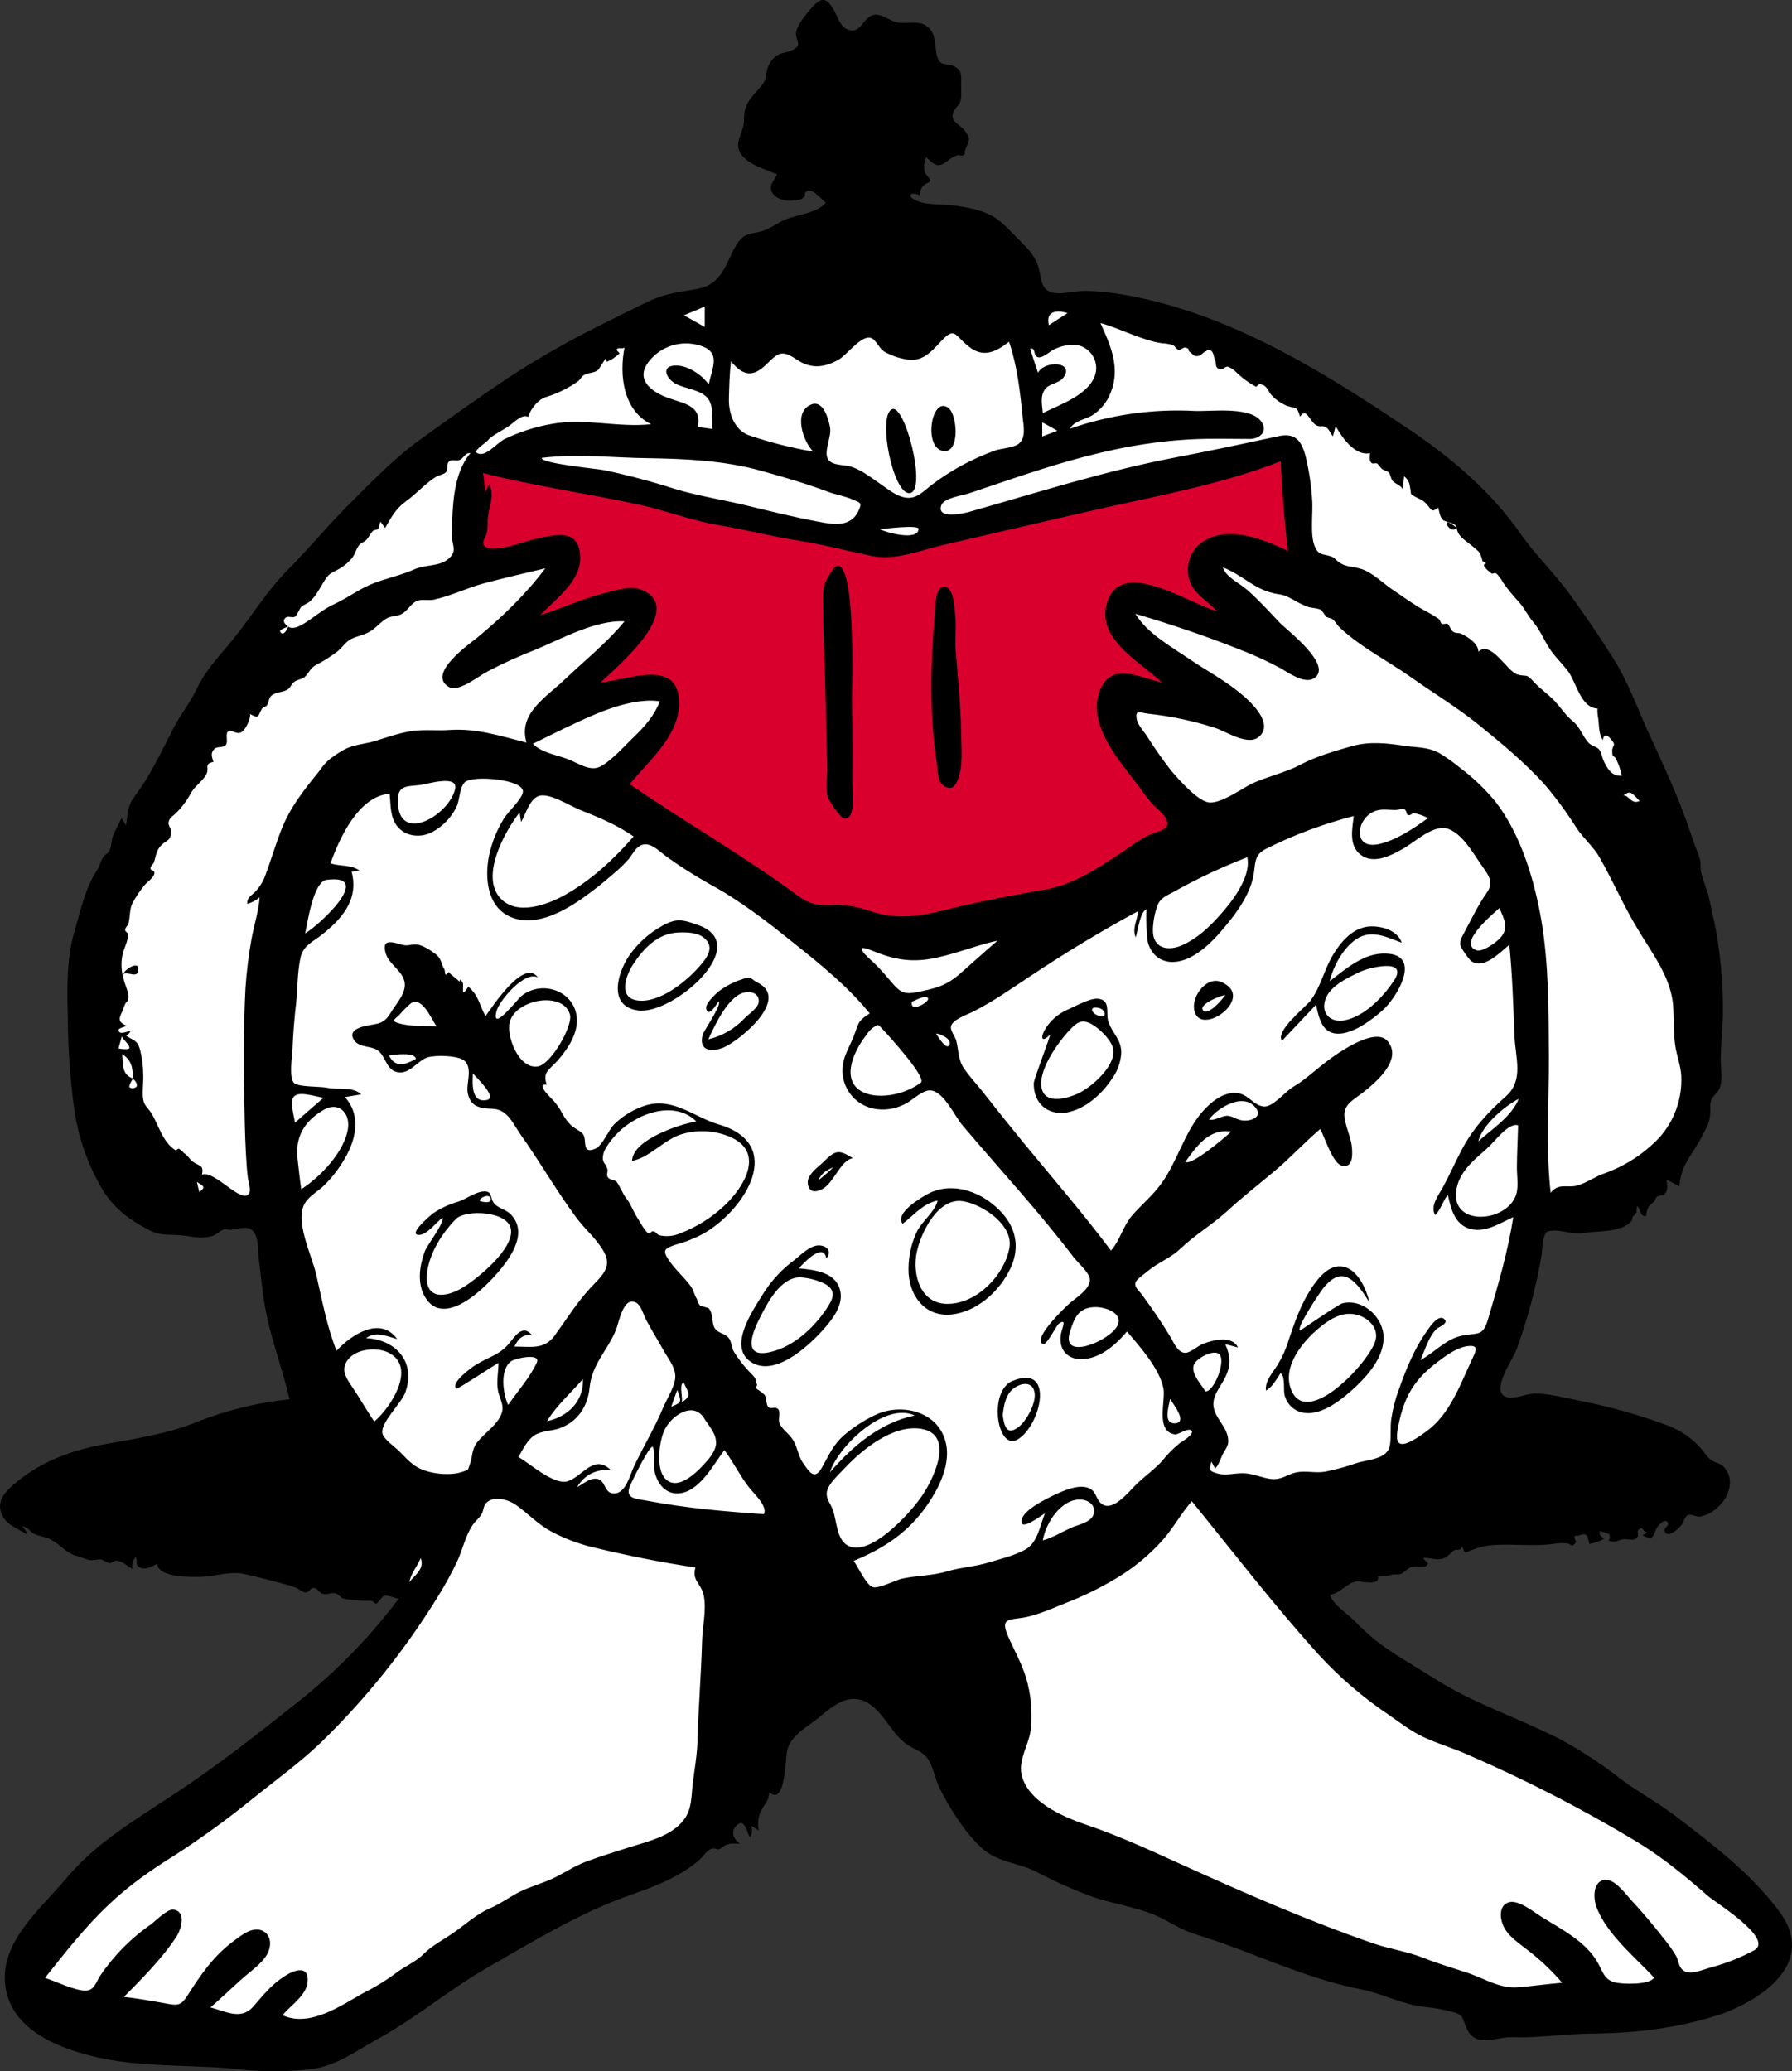 <svg fill="none" height="319" viewBox="0 0 276 319" width="276" xmlns="http://www.w3.org/2000/svg"><rect x="0" y="0" width="276" height="319" fill="#333333" stroke="none"/><path d="m18.5 284.5-14.5 18.5c2.5 6.5 11.5 12.5 35 12s30.5-12 35.5-14.5c4-2 25.333-15.167 35.5-21.5 3-7.167 10.9-21.9 18.5-23.5 9.5-2 16.5 6.5 21.5 16.5 4 8 23.333 18 32.5 22 16.167 6.5 53.8 18.5 75 14.5s18.5-11.333 14.5-14.5c-9.167-6.833-30.2-21.8-41-27s-26.167-18.167-32.5-24l27.5-19.5 10.5-37.5c6.5 3.5 20.5 4.4 24.5-20 5-30.5-1-39-21-70.5-20-31.5-52-45.5-64.5-46.5s-15-3.5-19.5-2.5-14-10.5-41.5-3.5-53.5 31-61.5 38-21 26-32.5 50c-9.2 19.2-7.167 33.333-5 38l9.5 17h17.5l7.5 32.5-34.5 15.5 50 11-20.5 22z" fill="#fff"/><g clip-rule="evenodd" fill-rule="evenodd"><path d="m72.922 71.531c-.325 5.33-.65 10.706-.975 16.035 2.09-.603 15.513-4.542 14.677-.556-.604 2.873-4.366 5.979-6.27 7.971-1.765 1.854-3.576 3.615-5.434 5.376 3.437-1.297 6.874-2.549 10.358-3.707 2.647-.88 5.295-1.715 7.989-2.41 1.022-.232 3.716-1.251 4.645-.556 2.508 1.808-11.008 14.969-12.866 16.823 2.618-1.224 5.301-2.307 8.035-3.244 1.951-.695 8.036-3.291 9.801-1.066 1.857 2.364-2.741 7.879-4.041 9.593-1.825 2.493-3.794 4.876-5.899 7.138 8.686 7.786 18.857 14.691 29.68 19.001 7.942 3.152 15.745 3.94 24.152 2.225 8.639-1.761 16.861-5.191 24.757-9.084 4.638-2.273 9.15-4.794 13.516-7.554-1.765-2.178-3.53-4.403-5.202-6.628-2.416-3.197-5.388-6.72-6.735-10.566-1.347-3.754 3.716-3.013 6.131-2.827 3.501.322 6.977.879 10.404 1.668-2.415-1.668-4.831-3.43-7.153-5.237-3.065-2.364-7.106-5.005-9.104-8.389-1.765-2.966 2.091-2.225 3.856-1.854 4.226.927 8.36 2.503 12.401 4.078 2.973 1.112 5.899 2.317 8.825 3.569-1.812-1.576-3.576-3.198-5.249-4.913-2.276-2.271-5.295-5.098-6.316-8.249-2.044-6.442 11.797-1.576 14.166-.603-.418-6.674-.882-13.301-1.301-19.975-18.346 4.866-36.708 9.748-55.086 14.645-1.997.51-4.459 1.668-6.549 1.715-1.858.046-4.134-.788-5.945-1.112l-33.21-6.349c-8.732-1.669-17.418-3.291-26.057-4.959z" fill="#da002e"/><path d="m270.183 300.35c-2.059 1.114-4.241 1.985-6.502 2.595-1.301.325-3.437 1.39-4.552.417-.557-.463-.65-1.529-.975-2.132-.566-.943-1.203-1.841-1.905-2.688-1.625-2.085-3.344-4.124-5.155-6.071-.836-.927-2.416-3.105-3.902-2.966-1.858.185-1.811 2.734-1.347 4.078 1.486 4.171 5.992 7.833 8.918 10.984-.743 1.159-4.831 1.02-5.992.742-1.718-.417-1.904-1.669-2.694-3.059-1.858-3.291-5.62-5.144-8.732-7.091-1.114-.695-3.53-2.688-5.016-2.178-1.393.463-1.347 2.224-.883 3.383.651 1.761 2.602 2.966 3.995 4.078 1.884 1.456 3.611 3.102 5.156 4.913-2.276.185-4.506.51-6.782.695-2.74.232-5.016-1.251-7.524-2.132-2.323-.788-4.645-1.436-6.967-2.363-2.555-1.02-5.295-1.391-7.85-2.271-10.172-3.522-20.204-7.925-30.005-12.374-4.691-2.132-9.243-4.218-14.166-5.886-3.577-1.205-9.15-3.615-9.986-7.833-.465-2.224 1.207-4.634 1.44-6.859.29-2.695.038-5.421-.744-8.018-.696-2.224-1.857-4.263-2.786-6.395-1.069-2.503-.093-2.457 1.997-2.735 2.508-.324 5.434-1.761 7.757-2.641 2.73-1.111 5.356-2.461 7.849-4.032 2.202-1.426 4.216-3.123 5.992-5.052 1.811-1.947 2.972-4.264 4.737-6.257 6.457 7.925 12.634 15.989 19.508 23.59 3.215 3.502 6.831 6.613 10.776 9.269 1.672 1.159 3.344 2.457 5.156 3.337 2.276 1.112 4.83 1.808 7.152 2.874 8.925 3.873 17.584 8.332 25.918 13.347 4.041 2.456 7.432 5.283 11.008 8.389 1.115.973 10.218 6.581 7.106 8.342zm-105.202-65.069c-1.44.649-2.834 1.529-4.367 1.946.418-2.641 2.927-6.674 6.131-6.256 1.208.185 2.137 1.112 1.626 2.41-.557 1.158-2.369 1.436-3.39 1.9zm-100.93-72.207c-1.626.927-3.158 1.437-4.134-.509.697-.139 3.948-.603 4.134.509zm-2.74-5.515c-1.254-.37-.232-.788.186-1.251.572-.663 1.193-1.283 1.858-1.854 1.765-.927 3.066 2.503 3.902 3.615-1.951-.139-3.994.093-5.945-.51zm13.609 11.865c-2.415.417-2.137-2.596-2.09-4.125.511.649 3.948 3.8 2.09 4.125zm7.942-5.191c-2.926.51-4.877-4.588-4.366-6.766.465-1.947 2.74-3.059 4.552-3.337 1.765-.278 4.18.092 4.738 2.132.465 1.761-2.926 7.647-4.923 7.971zm69.485 76.377c-2.09.649-4.18.742-6.317 1.344-2.415.742-4.645.649-7.06 1.159-.975.185-3.623 1.622-4.598 1.298-.929-.325-2.323-3.244-2.88-4.032 4.273-1.761 7.896-4.032 10.729-7.786 2.23-2.966 4.645-7.416 3.205-11.216-1.579-4.31-7.06-5.237-10.683-3.43-1.766.836-3.407 1.912-4.877 3.198-1.625 1.483-2.275 3.105-3.297 4.913-1.069 1.854-1.812.834-2.88-.742-.929-1.344-.79-2.688-1.904-4.032-.558-.695-1.487-1.344-1.765-2.224-.186-.556.232-1.53-.14-1.993-.511-.603-1.114.093-1.579-.417-.325-.417-.232-1.298-.511-1.808-.289-.272-.599-.52-.929-.741-.418-.186-.511-.464-.232-.788-.325-.603 0-.834-.743-1.576-1.102-1.086-2.068-2.299-2.88-3.615-.372-.649-.325-1.576-.79-2.085-.603-.742-1.625-.649-2.183-1.576-.464-.834-.139-2.271-.928-3.012-.419-.14-.837-.232-1.208-.325-.3-.283-.497-.658-.557-1.066-.419-.649-.511-1.437-1.069-2.132-1.022-1.344-2.415-2.549-3.344-3.985-.975-1.484-.464-1.715 1.208-2.271 1.485-.406 2.919-.982 4.273-1.715 6.456-3.754 12.633-13.718 2.322-16.777-3.809-1.113-6.967-4.171-11.194-2.966-1.851.566-3.54 1.567-4.923 2.919-.929.927-1.812 3.337-2.973 3.801-2.09.834-1.208-1.252-1.812-2.225-.279-.463-1.44-.973-1.858-1.39-.513-.508-.95-1.085-1.3-1.715-.5-.982-1.159-1.874-1.951-2.642-.325-.324-2.09-2.132-.511-1.9-.65-1.9.279-2.224 1.579-3.615 1.486-1.668 3.066-3.939 3.066-6.256 0-4.45-5.248-6.442-8.546-3.801-.65.556-4.645 5.701-3.855 2.41.418-1.761 4.505-6.442 6.41-5.237-2.136-3.059-6.967 4.403-8.082 5.932-.975-1.761-1.022-3.151-2.647-4.541-1.3 2.085-.604-.186-.882-.649-.604-1.02-.279.139-.604-.232-.418-.463-1.068-.788-1.533-1.39-.743 1.019-.465-.093-.697-.464-.557-.88-.325-1.437-1.254-2.224-.697-.557-2.044-1.437-2.926-1.53-1.068-.093-1.347.325-2.415 0-1.347-.371-3.112-.973-2.415 1.344.465 1.669 2.462 2.596 2.88 4.31.418 1.715-1.254 3.43-2.09 4.82-1.068 1.808-1.904 1.669-3.809 2.039-1.208.279-2.833.835-1.811 2.271.743 1.066 2.508.835 3.483 1.437 1.393.881 1.347 3.059 3.112 3.43 1.951.417 3.066-1.761 4.691-2.271 1.161-.371 4.784-.325 5.713.556 1.254 1.205.186 3.476.464 4.959.465 2.178 1.951 2.317 3.855 2.41 2.322.093 3.112 2.317 4.366 4.078 2.926 4.125 5.434 8.528 8.453 12.606 1.3 1.808 3.251 3.383 4.32 5.376 1.347 2.41-.511 3.801-2.137 5.562-2.09 2.271-3.669 4.82-5.481 7.322-1.626 2.179-3.623 1.669-6.177 1.669.557-1.205 1.254-1.9 2.694-1.761-1.486-1.808-2.647.278-3.623 1.39-1.393 1.668-3.205 2.039-4.97 3.151-.65.371-4.087 2.874-3.019 3.708.139.093 5.806-3.615 6.456-3.986 0 1.391-.325 2.827-.093 4.171.139 1.02.836 2.04.697 3.106-.279 1.992-2.833 3.522-3.948 5.051-.836 1.159-.604 2.086-1.068 3.291-.372 1.112-.186.788-1.115 1.158-1.951.696-5.202.325-6.967-.695-1.115-.649-1.951-1.622-2.833-2.502-.65-.649-2.369-1.808-2.555-2.735-.325-1.576 2.833-4.542 3.483-6.164 1.765-4.634-1.254-8.249-5.992-8.481 1.44-1.112 3.251-.278 4.784.139-2.601-3.615-7.106-.649-9.336 1.808-1.533-3.847-2.229-7.879-3.158-11.865-.65-2.734-3.019-7.554-1.951-10.381.511-1.344 1.997-2.132 3.019-3.059 1.142-1.09 2.141-2.321 2.973-3.661 1.997-3.106 3.112-7.045.418-10.104l2.508-.417c-1.347-1.251-3.484-.649-5.249-1.019-1.115-.232-4.32-.093-5.063-.696-.882-.741-.325-4.217-.279-5.237.093-2.41.279-4.727.557-7.09.232-2.271.186-4.681.65-6.906.372-1.807 1.579-2.364 2.973-3.383 3.344-2.549 6.085-5.608 4.923-9.964.418-.047.79-.139 1.208-.186-1.3-.927-3.019-.602-4.459-1.112 1.347-3.754 4.273-10.335 9.104-10.706.186 1.669.046 3.661 1.208 5.052 1.301 1.576 3.576 1.761 5.295.88 1.662-.869 2.998-2.251 3.809-3.939.511-1.066.418-2.873 1.254-3.754 1.161-1.159 9.197-.463 8.964 1.483-.139 1.112-2.276 3.059-2.88 4.032-1.144 1.818-1.946 3.828-2.369 5.932-.604 3.198-.279 7.462 3.019 9.13 3.716 1.901 8.221-.509 11.287-2.641 1.681-1.175 3.293-2.444 4.83-3.801.846-.696 1.637-1.455 2.369-2.271.511-.602.975-1.575 1.626-1.992 1.533-1.066 3.065.741 4.366 1.668 2.093 1.488 4.264 2.865 6.502 4.125 4.645 2.502 8.872 5.793 12.959 9.083 4.134 3.291 8.361 6.721 11.705 10.845-1.997 1.252-1.672 1.576-2.555 3.754-.65 1.576-1.533 2.92-1.625 4.635-.101 1.431.318 2.85 1.179 3.999.861 1.148 2.108 1.95 3.512 2.257 1.602.336 3.271.123 4.737-.602 1.161-.51 2.369-1.807 3.577-2.132 2.276-.602 4.134 3.754 5.434 5.283 5.713 6.767 11.751 13.255 17.139 20.346.604.788 2.369 2.317 2.508 3.337.186 1.483-2.136 2.92-3.112 3.754-.511.463-5.899 5.515-4.087 6.303.511.232 2.044-2.873 2.415-3.152 1.44-1.019.325.974.279 1.947-.232 2.456 1.486 3.8 3.855 3.476 2.555-.325 4.784-2.317 6.363-4.218 1.951 2.271 5.017 5.701 5.62 8.76.372 1.946-1.3 6.673 1.812 7.091.464.046 2.229-1.205 2.554-.51.279.602-1.625 1.668-1.857 1.854-1.032.836-1.967 1.784-2.787 2.827-1.115 1.205-2.601 2.271-3.809 3.429-1.301 1.252-3.855 4.588-5.574 2.966-.882-.834-.65-1.9-1.997-2.363-1.254-.417-2.833.139-3.994.602-1.301.556-5.62 2.503-6.131 4.171-.651 2.271 2.926-.463 3.53-.834-.744 1.854-1.115 4.496-2.973 5.562-1.719.973-3.948 1.483-5.62 1.992zm-24.524-13.857c1.207-3.939 8.453-10.937 13.051-8.759-5.341 1.112-9.568 4.727-13.051 8.759zm2.74 11.262c-1.765-.973-1.672-3.893-2.322-5.561-.372-.974-1.069-1.669-.883-2.735.233-1.251 1.858-2.641 2.694-3.568 2.694-2.874 7.432-6.767 11.751-6.118 5.528.834 1.765 8.25-.093 10.752-1.532 2.178-7.71 9.13-11.147 7.23zm-12.912-4.82c-5.992-.417-11.937-.927-17.79-2.039-2.09-.371-3.855-.324-2.647-2.734.372-.788 2.787-5.747 3.298-5.608.325.092.232 3.476.325 3.893.418 1.761 1.626 3.383 3.623 3.29 3.251-.185 5.388-4.403 7.106-6.673 1.394 1.853 2.369 3.893 3.762 5.7.651.881 2.973 2.92 2.323 4.171zm-34.975-23.358c-1.022 2.271-3.019 4.496-4.412 6.535-.79-1.669-1.347-5.515.511-6.767.743-.463 4.552-1.251 3.901.232zm20.716 6.813c.278-.881.603-1.761.928-2.596.558 1.808.883 1.854-.928 2.596zm5.109 1.854c.743 1.205 1.95 2.41 1.765 3.985-.14 1.159-1.208 2.364-1.951 3.152-1.254 1.344-3.995 3.939-5.806 2.132-1.533-1.483-.975-5.608-.279-7.277.929-2.363 4.552-4.912 6.271-1.992zm-3.577-2.503c.418-.185-.464-2.827.372-3.105.697 1.622 1.393 2.039-.372 3.105zm-11.379-35.964c-.279-.973-.882-.927-.65-2.178.139-.788.79-1.669 1.254-2.271.993-1.262 2.223-2.317 3.623-3.105 2.88-1.669 6.875-2.364 9.476.231-2.416.371-9.847 2.781-9.894 6.072 2.694-.51 4.831-3.198 7.525-4.079 2.229-.688 4.618-.656 6.828.093 6.038 2.039 3.53 7.23.139 10.613-2.035 1.98-4.453 3.525-7.107 4.542-1.01.435-2.134.533-3.204.278-.233-.046-.511-.464-.744-.556-.696-.232-.464.51-1.021.185-.464-.278-1.533-2.224-1.858-2.734-.511-.881-.79-1.715-1.393-2.503-.65-.788-.975-1.854-1.533-2.595-.279-.325-1.068-.325-1.301-.649-.418-.464 0-.834-.139-1.344zm-9.29 38.837c1.393-2.363 3.716-4.402 5.527-6.488.139 3.43-2.322 5.793-5.527 6.488zm1.858 1.113c2.833-.974 4.412-3.384 4.691-6.257.372-3.661 2.647-5.561 4.041-8.852.511-1.251 1.161-5.422 3.205-4.217.697.417 1.115 1.946 1.486 2.641.883 1.669 1.905 3.291 2.834 4.959.789 1.344 1.904 2.688 1.579 4.31-.279 1.391-1.254 2.92-1.812 4.218-1.3 3.105-3.065 6.025-4.505 9.084-.604 1.251-1.254 4.171-3.066 4.124-1.393 0-1.254-1.529-2.183-2.085-1.161-.649-2.508.602-3.483 1.112.502-.907 1.268-1.641 2.197-2.104.929-.464 1.977-.635 3.005-.491-2.601-2.596-4.366.927-6.596 1.668-2.137.742-5.899-2.734-7.664-3.707.697-1.159 1.3-2.549 2.462-3.337 1.208-.742 2.601-.649 3.809-1.066zm-23.084 23.682c.325-1.483 1.208-2.363 1.765-3.707.65 1.622-.882 2.595-1.765 3.707zm45.1 9.177c-.139 5.005-.557 10.057-.697 15.062-.046 2.317-.464 4.542-.743 6.813-.232 1.946-.093 3.846-1.347 5.515-1.95 2.595-5.666 3.383-8.592 4.31-2.137.695-4.32 1.344-6.41 2.132-1.904.695-3.437 1.807-5.248 2.642-1.626.741-3.344 1.205-4.97 1.992-1.672.835-2.973 1.854-4.691 2.596-2.044.88-3.716 2.456-5.527 3.707-1.579 1.113-3.298 1.947-4.691 3.337-1.3 1.298-2.926 1.854-4.366 3.013-1.536 1.129-3.167 2.122-4.877 2.966-3.483 1.946-8.221 5.329-12.448 3.429 1.208-1.529 3.669-3.012 3.855-5.144.232-2.734-2.183-1.761-3.53-.881-2.09 1.344-3.298 2.92-4.877 4.728-1.858 2.085-4.227.695-6.549.092 1.579-1.39 3.112-2.827 4.691-4.263 1.301-1.205 3.344-2.503 4.134-4.125.557-1.159.557-2.781-.836-3.43-1.533-.695-3.298.742-4.459 1.622-3.066 2.271-5.063 5.191-7.06 8.343-1.068 1.668-1.579 1.575-3.53 1.205-2.09-.371-4.18-.742-6.27-.974 2.787-2.827 5.899-5.932 8.082-9.269.697-1.066 1.626-3.939-.511-4.171-.882-.093-2.694 1.715-3.344 2.225-3.111 2.138-5.79 4.842-7.896 7.971-.65 1.02-.882 2.178-2.137 2.271-1.672.093-4.784-1.483-6.363-1.946 3.066-3.847 6.131-7.787 9.707-11.17 3.298-3.151 6.596-5.422 10.451-7.832 4.085-2.643 8.024-5.505 11.798-8.574 3.623-2.92 7.432-5.654 10.776-8.898 6.709-6.564 12.603-13.909 17.557-21.875 1.161-1.839 2.215-3.742 3.158-5.701.882-1.854 1.301-4.078 2.462-5.747.418-.602.975-1.019 1.347-1.622.325-.556.232-1.251.743-1.761 1.208-1.159 3.437-.463 4.598.371 1.812 1.297 3.298 2.92 5.341 4.032 2.039 1.089 4.208 1.914 6.456 2.456 5.249 1.251 10.451 2.317 15.792 3.105-.557 2.04.79 2.364 1.254 4.171.511 2.225-.185 5.006-.232 7.277zm-50.488-33.925c-1.208-1.761-2.229-3.615-3.437-5.376-.697-1.066-1.579-2.225-.975-3.569 1.022-2.225 4.645-2.642 6.596-1.668 4.459 2.224.325 8.527-2.183 10.613zm-11.798-40.321c-.418-3.429.929-5.886 4.041-7.693 2.229-1.298 4.041.463 3.716 2.827-.465 3.569-4.273 7.554-7.199 9.408-.232-1.483-.372-3.012-.557-4.542zm-.465-9.825c.929-.742 3.391.185 4.459.278-1.486 1.298-2.926 2.549-4.412 3.847-.093-.927-.929-3.476-.046-4.125zm4.923-33.276c7.432-.973-1.115 6.998-3.298 8.249.372-1.714 1.254-7.971 3.298-8.249zm19.787-13.95c-.975 4.078-8.732 8.527-8.825 1.854-.046-2.503 1.393-2.271 3.437-2.503 1.115-.139 5.945-1.668 5.388.649zm-26.8 6.349c-.882 2.271-1.579 4.635-2.415 6.906-.336.929-.857 1.78-1.533 2.502-.604.649-1.3.835-1.254 1.901.701-.199 1.351-.547 1.904-1.02-.139 2.085-.882 4.356-1.254 6.442-.45 2.499-.76 5.021-.929 7.554-.279 5.515-.279 11.03-.186 16.592.046 2.827.093 5.654.232 8.435.093 1.39.139 2.827.325 4.217.093.556.465 1.761.232 2.271-.975 2.086-5.388-3.615-7.292-2.781.279-1.575-.371-1.251-1.393-1.992-.511-.371-.836-1.02-1.393-1.344-.147-.178-.319-.334-.511-.464-.232-.278-.465-.278-.697.093-2.137-1.298-2.694-4.032-3.855-5.84-.604-.927-1.161-1.112-1.254-2.41-.093-1.158.093-2.317.046-3.429-.004-1.33-.175-2.653-.511-3.94-.418-1.436-1.022-1.344-2.136-2.085.319-.148.569-.414.697-.742-.372.047-1.44.51-1.719.186-.557-.649.743-.695 1.068-.974-1.393-.648-1.115-1.158-.604-2.27.139-.325.279-.835.418-1.066.279-.603.418-.232.511-.974.093-.695-.557-2.085-.743-2.873-.364-1.202-.428-2.475-.186-3.708.232-1.066.836-2.039.882-3.151 0-.325-.465-.417-.465-.695 0-.418.418-.649.511-1.02.279-1.02.139-2.132.604-3.105.532-.982 1.154-1.913 1.858-2.781.418-.51 1.44-1.112 1.533-1.854.093-.463-.65-.417-.604-.741.046-.464.464-.649.557-.973.279-.974.372-1.901 1.161-2.642.975-.927 1.393-.556 1.44-2.086 0-.741-.604-.88-.279-1.715.186-.463.697-.741 1.022-1.065.926-.913 1.709-1.96 2.322-3.106.604-1.066 1.626-1.714 2.229-2.641.836-1.205-.418-1.808 1.254-2.179-.232-.741-.511-1.344.139-1.992.372-.417 1.393-.139 1.765-.603.418-.556-.186-1.807.418-2.132.511-.278 1.208.603 1.997.139.604-.324 1.486-2.132 1.301-2.78 1.533.834 1.161.278 1.858-.835.186-.231.65-.278.79-.556.279-.51.232-1.019.604-1.39.697-.649 1.765-.51 2.508-.973.604-.418.557-.835 1.068-1.205.418-.325 1.115-.371 1.533-.696.79-.648.79-1.344 1.811-1.9 1.163-.59 2.267-1.288 3.298-2.085.697-.556 1.347-1.576 2.183-1.947 1.115-.51 1.997-.556 3.112-1.298.79-.556 1.533-1.437 2.322-1.854.604-.324 1.022-.278 1.765-.464 1.347-.371 1.672-1.622 2.787-2.178.743-.371 1.858-.046 2.694-.232 2.555-.556 5.109-1.808 7.664-2.503 3.158-.834 6.317-1.576 9.475-2.317-2.926 3.939-6.642 7.508-10.404 10.613-1.254 1.02-7.989 5.7-4.366 7.694 1.486.788 4.645-1.808 5.852-2.41 2.38-1.253 4.83-2.367 7.339-3.337 4.041-1.669 9.289-4.635 13.795-4.403-2.74 3.337-6.131 6.025-9.243 8.991-2.88 2.735-7.199 5.237-5.852 9.686-4.041-1.019-7.664-2.224-11.844-1.946-1.858.139-3.762-.093-5.62.139-2.044.278-3.948.973-5.899 1.576-1.533.463-3.251.509-4.691 1.297-.746.409-1.46.874-2.136 1.391-.651.526-1.216 1.152-1.672 1.853-2.322 2.874-4.552 5.608-5.945 9.223zm-12.587 55.707c-.139-.509-.232-.973-.372-1.575 1.254.788 1.254.788.372 1.575zm-9.707-16.22c-.141.115-.315.186-.497.203-.182.016-.365-.022-.525-.111-.232-.231.372-1.158.511-1.344.232.186.836.834.511 1.252zm-2.74-5.933c.186-.602.325-1.251.511-1.853.186.556 1.161 1.205 1.161 1.761.046.37-1.486.185-1.672.092zm.557.881c1.486.973 1.626 2.085 1.672 3.754-1.765-.556-1.533-2.271-1.672-3.754zm25.592-65.857c-.139.417-.79 1.669-1.254.788-.139-.278.929-.649 1.254-.788zm-.418-1.344c.372-.324 1.115.093 1.486-.185.279-.185.186-.371.325-.463.046 0 .418-.834.557-.973.279-.324.882-.51 1.254-.788.975-.788 1.486-1.854 2.137-2.92.743-1.251.975-1.437 2.136-1.993.784-.399 1.491-.933 2.09-1.576.743-.788.697-1.344 1.3-2.225.325-.417.743-.464 1.115-.834.418-.417.65-.973 1.022-1.39.186-.185.697-.185.836-.324.139-.185.232-.973.372-1.112l.697.973c.929-1.622 1.626-2.966 3.158-4.078 1.626-1.159 3.066-2.827 4.738-3.847.372-.232 1.161-.324 1.44-.649.511-.556.046-1.066.418-1.576.418-.556 1.208-.093 1.719-.324.65-.278.836-1.159 1.672-1.066-2.74 3.244-2.74 8.342-2.88 12.421-.046 1.761 1.022 2.642-.604 3.939-1.393 1.112-3.344.788-5.016 1.483-2.044.927-4.273 1.39-6.363 2.178-2.183.834-3.948 2.225-6.038 3.198-1.858.834-3.112 2.039-4.784 3.059-.65.371-1.626.927-2.369.464-.464-.371-1.022-.834-.418-1.39zm31.212-27.344c.139-.464 2.462-1.669 3.066-2.086.882-.603 2.136-2.039 3.112-1.483.325-1.344 1.672-2.827 2.833-3.105 1.706-.541 3.319-1.338 4.784-2.364.371-.278.511-.695.929-.973.743-.464 1.533-.232 2.229-.834.093-.093 1.115-1.761 1.161-1.761l.139.556c.721-.317 1.381-.756 1.951-1.298.093-.139-.604-.464-.372-.695.279-.278.882.046 1.161-.232-.836 4.217-.232 9.686 4.088 11.818-5.11.556-10.126-.973-15.282-.046-2.509.441-4.947 1.221-7.246 2.317-1.393.695-3.158 3.198-4.505 1.993.464-.742 1.3-1.205 1.951-1.808zm24.803-12.189c.896-1.125 2.11-1.956 3.484-2.385 1.375-.43 2.847-.438 4.226-.025 3.437.973 1.997 3.383 1.44 6.025-.975-1.437-3.112-2.873-4.923-2.92-2.601-.046-1.626 2.086-.047 2.873 1.394.695 3.809.881 4.831 2.178.975 1.251.603 3.244.743 4.727-.743-.093-1.533-.232-2.276-.324.65-3.383-2.183-3.569-4.784-4.542-2.648-1.02-4.877-2.92-2.694-5.608zm8.546-8.389v3.151l-3.205-1.808c1.069-.417 2.137-.881 3.205-1.344zm8.546 25.258c3.53.973 7.06 1.993 10.498 3.291 1.254.464 2.601.649 3.808 1.205 1.161.51 1.347.463.929 1.483-1.161 2.827-3.901 2.364-6.27 1.9-3.762-.695-7.432-1.622-11.101-2.503-3.623-.88-7.292-1.437-10.869-2.503-3.602-1.157-7.26-2.132-10.961-2.92-1.115-.232-9.754-1.02-9.707-1.9 5.481-.695 11.101 0 16.582.046 5.666.093 11.565.371 17.092 1.9zm-4.83-10.984c.046-1.946.093-3.893.325-5.84 1.626 1.993 3.112 2.595 5.156.742 1.95-1.808 2.415-2.734 4.877-1.066 2.136 1.483 4.18 1.39 6.502.093 1.394-.788 3.623-3.986 5.109-3.337.697.324 1.208 1.576 1.905 2.039 1.02.592 2.136 1 3.298 1.205 2.461.556 3.901-1.02 5.434-2.688 2.229-2.41 2.136-1.02 4.227.649 2.275 1.9 4.226.973 6.316-.649 1.254 3.708 1.719 7.74 2.091 11.633.139 1.298.557 3.151-.604 4.078-.836.649-2.601.695-3.577 1.02-3.612 1.284-6.998 3.13-10.032 5.469-1.162.927-2.183 2.039-3.763 1.808-1.532-.185-2.972-1.483-4.226-2.317-1.347-.927-2.648-1.946-4.227-2.456-.929-.278-2.369-.185-3.158-.742-1.487-1.02.278-3.661-.093-5.423-.279-1.344-1.069-4.171-2.926-3.383-2.787 1.159-1.162 5.793.371 7.23-3.263-.551-6.478-1.357-9.614-2.41-2.369-.649-3.438-3.244-3.391-5.654zm52.392 9.501c6.41-1.807 12.402-3.012 19.09-3.337 2.973-.139 5.806-.046 8.732-.046 1.672 0 2.973-1.344 1.626-2.873-1.858-2.132-7.525-1.344-10.033-1.437-6.542-.35-13.09.579-19.275 2.734.696-1.251 2.276-1.39 3.39-2.039 1.317-.832 2.328-2.068 2.88-3.522 1.533-3.754 0-7.276-1.579-10.706 3.112.834 6.317 2.642 9.475 3.105.567.021 1.129.114 1.672.278.372.139.465.649.929.742.232.046.743-.417.976-.371.975.278.185.324.789.742.465.324.418.695 1.301.556.371-.046.789-.649 1.022-.695.278 0 .185-.325.603-.232.743.185.651 1.112.883 1.576.279.51-.093 1.159.697 1.39.603.185.743-.417 1.254-.371.455.149.869.403 1.207.742.947.94 2.027 1.736 3.205 2.364-.093-.093.557-.371.372-.463.189.03.376.076.557.139.65.139 1.022 1.159 1.347 1.529.677.754 1.519 1.341 2.462 1.715 1.486.51 1.44-.093 1.997 1.668 1.068-1.668 1.486 1.112 2.787 1.437.696.139.604-.139 1.254.232.418.232.697 1.02 1.022 1.344.139-.51.278-1.066.418-1.576.975 1.808 3.019 4.681 5.295 4.171 0 .51-.186 1.066.185 1.483.279.278.697-.046.929.139.186.139.604.742.744.834.278.185.789.324 1.021.51.233.185.326.973.558 1.251.418.556 1.207.649 1.579 1.298.093-.649.186-1.298.232-1.946.697.556.79.973.929 1.761.232 1.159-.093.88.697 1.344.789.463 1.161.417 1.904 1.251.697.788.697 1.298 1.719.464.186.603.232 1.437.743 1.9.371.371 1.951.371 2.09 1.205-1.022 1.298-2.926-2.456 0 0 .232 1.39 1.208 1.808 2.369 2.781 1.068.927 1.254.834 1.626 2.364.205.09.394.216.557.371-1.022.139.557 1.298.836 1.529.186.139.464-.232.79.046.387.4.715.852.975 1.344.714 1.005 1.489 1.964 2.322 2.873.929.927 1.394 2.132 2.323 3.198 1.021 1.205 1.579 2.595 2.415 3.939.789 1.252 1.858 2.271 2.787 3.43 1.486 1.807 1.997 5.839 4.737 5.978-.139.186.047 1.437.093 1.622.14 1.113.047 2.225.697 3.245.139-1.159.79-.742 1.3-.093.883 1.02.093.788.14 1.807.046 1.252.186.278.696 1.391.353.755.618 1.548.79 2.363-1.579.139-2.276-1.158-2.833-2.363-.232-.51-.325-1.344-.743-1.761-.465-.417-1.069-.464-1.533-.927-.883-.927-1.301-2.364-2.322-3.244-1.208-1.02-1.44-1.484-2.462-2.689-1.068-1.344-2.601-2.27-3.762-3.568-1.162-1.298-1.069-.603-2.509-1.066-1.532-.51-3.994-5.283-5.945-3.476.093-1.205-1.718-2.364-2.647-2.781-.418-.185-.836 0-1.254-.324s-.465-.881-.883-1.251c-.258.062-.523.093-.789.093-.279-.139-.279-.649-.511-.788-.701-.477-1.43-.91-2.183-1.298-1.719-.927-3.252-2.086-4.924-3.198-1.44-.973-3.158-2.688-4.83-3.198-1.44-.463-2.369-.232-3.53-1.112-.651-.463-.465-.649-1.487-.927-.975-.278-1.532-.139-2.043-1.205-.929-1.808-.325-5.376-.511-7.462-.14-2.202-.466-4.388-.976-6.535-.65-2.503-1.579-3.8-4.273-3.198-5.341 1.159-10.59 2.271-15.931 3.291-10.683 2.039-21.134 5.376-31.584 8.342-.79.232-5.249 1.251-4.32-1.066.418-1.066 3.205-1.437 4.18-1.761 5.017-1.668 10.219-3.522 15.467-5.005zm-1.811-4.635c-.79.278-1.579.603-2.322.88v-2.178c.789.417 1.579.834 2.322 1.298zm-3.205-11.447c.697.556 2.044-.788 2.648-1.066 1.034-.523 2.184-.778 3.344-.742.486.057.956.211 1.38.454.425.243.796.569 1.091.959s.508.835.626 1.309.139.967.061 1.449c-.65 3.429-5.481 5.005-8.175 6.349-.092-1.205-.464-2.642.372-3.708.743-.927 2.183-.834 2.833-1.808 1.719-2.41-2.926-2.642-3.948-.695-.418-1.251-.836-2.456-1.207-3.708.882-.139.464.788.975 1.205zm4.784-6.674c-.975.603-1.951 1.251-2.88 1.854-.511-2.132 1.115-2.41 2.88-1.854zm88.11 75.126c-1.254.603-1.579-.834-2.508-.88 1.069-.649 1.069-.649 2.508.88zm5.156 31.469c.139 2.086.047 4.171.325 6.21.232 1.576.836 3.013.929 4.635.175 3.504-1.044 6.935-3.39 9.547-2.358 2.481-5.271 4.371-8.5 5.515-1.347.464-2.787 1.483-4.134 1.854-1.486.417-2.88-.464-4.087 1.112-.79-6.905-.233-14.182-.279-21.133-.047-6.999 0-13.95-1.161-20.856-1.069-6.164-3.112-13.069-6.967-18.121-1.603-1.978-3.444-3.753-5.481-5.283-1.023-.855-2.11-1.63-3.251-2.318-1.812-.973-3.345-.834-5.295-1.112-2.787-.417-5.388-.741-8.222.047-2.601.741-5.48 1.575-7.849 2.827-2.323 1.251-5.063 1.807-7.478 2.919-1.626.788-5.063 3.337-6.874 2.874-1.765-.464-4.366-3.43-5.528-4.774-1.394-1.786-2.697-3.642-3.901-5.561-.465-.649-1.347-1.669-1.486-2.503-.186-1.437.371-.973 1.765-.788 3.502.373 6.957 1.103 10.311 2.178 1.718.557 5.016 2.781 6.688 1.437 2.601-2.039-1.347-5.608-2.787-6.766-2.461-2.039-5.295-3.523-7.942-5.33-2.787-1.9-6.456-3.939-8.221-6.905 5.202 1.529 10.45 3.291 15.513 5.283 2.322.877 4.587 1.899 6.781 3.059 1.208.695 3.716 2.502 5.156 1.622 3.205-1.9-4.134-7.462-5.202-8.574-1.672-1.761-3.251-3.522-5.063-5.098-1.207-1.066-3.158-1.854-3.716-3.43 2.044.742 3.67 2.178 5.574 3.151.945.489 1.966.818 3.019.973 1.161.185 1.301.371 2.23.834.725.435 1.486.807 2.276 1.112.557.185 1.579.185 2.09.51.278.371.511.742.789 1.066.317.087.627.196.929.324.465.417.697.927 1.161 1.344 3.159 2.966 7.386 5.098 10.916 7.6 3.344 2.364 6.874 4.496 10.079 7.045 3.669 2.966 7.524 6.118 10.682 9.686 1.724 2.054 3.307 4.222 4.738 6.488 1.068 1.623 2.648 2.92 3.576 4.589 2.044 3.615 3.716 7.508 5.899 11.076 2.137 3.615 5.017 7.23 5.388 11.633zm-30.005 20.948c.604-2.503 4.041-5.422 6.224-6.535-1.115 2.735-4.041 4.589-6.224 6.535zm5.62 8.713c-1.858 3.893-10.079 4.31-8.964-1.437.557-2.827 2.88-4.542 4.877-6.349.929-.834 3.158-3.893 4.598-3.383-.046 2.178-.186 4.356-.186 6.581 0 1.437.372 3.244-.325 4.588zm-2.368-44.631c.743 1.715 1.532 3.106.092 4.635-.65.695-2.693 2.178-3.622 1.854-3.02-1.066 2.74-5.747 3.53-6.489zm-18.161-15.155c.743-.046 1.44.047 2.136.047.697-.047.79-.186 1.44-.093.088.1.166.209.232.324.093.696.465.742 1.069.232.798.13 1.568.396 2.276.788-2.23 1.622-4.97 3.476-7.711 4.032-4.366.834-3.158-5.098.558-5.33zm-66.559 36.243c-.465.88-1.765-1.344-2.044-1.762.604 0 2.508.835 2.044 1.762zm34.882-23.776c3.546-1.966 7.224-3.685 11.008-5.144.65 3.059-2.462 6.998-4.366 9.084-1.533 1.714-3.391 3.429-5.528 4.403-2.275 1.065-4.737.602-4.644-2.364.036-1.299.287-2.583.743-3.8.557-1.252 1.626-1.483 2.787-2.179zm-45.565-55.661c.511-.046 5.945-.742 5.945-.046-.093 1.993-5.388.417-5.945.046zm-38.551 39.255c2.88-3.522 7.524-7.369 7.617-12.328.093-7.276-7.989-3.661-12.076-3.337 2.136-2.132 13.005-10.984 6.596-14.135-1.858-.927-4.459 0-6.317.464-3.298.834-6.317 2.317-9.568 3.291 2.322-2.456 6.27-5.237 6.131-8.945-.139-4.495-3.855-3.429-7.06-2.734-1.254.232-6.735 2.456-7.757.973-.372-.556.232-1.251.372-1.715.156-.668.218-1.354.186-2.039 0-1.761 1.208-4.032.232-5.654-.232.362-.419.751-.557 1.159-.325-.973-.093-1.946-.418-2.92 7.989 2.039 16.164 3.151 24.199 4.913 4.087.88 7.896 2.41 12.03 3.105 4.18.695 8.267 1.761 12.448 2.41 3.808.603 7.478 1.576 11.24 2.364 3.669.742 7.431-.881 11.054-1.715 8.036-1.854 16.071-3.754 24.106-5.561 9.29-2.086 18.951-3.847 27.822-7.322.186 4.635.558 9.223 1.115 13.811-3.948-1.854-9.754-4.264-13.702-.973-.76.684-1.302 1.576-1.558 2.564-.256.989-.215 2.031.118 2.997.697 2.132 2.787 3.105 4.181 4.681-4.227-1.066-15.049-8.667-17-.973-1.347 5.423 5.295 8.898 8.546 11.957-3.251-.649-7.571-3.198-9.429.927-1.625 3.569.325 7.462 2.369 10.428 1.115 1.622 2.323 3.105 3.484 4.634.603.835 1.207 1.669 1.858 2.457.65.788 1.857 1.622 2.322 2.502.929 1.715-.929 1.854-2.369 2.457-1.811.788-3.344 2.085-4.97 3.151-3.762 2.41-7.06 4.635-11.472 5.376-4.552.788-8.964 1.622-13.47 2.688-4.505 1.113-8.175 2.132-12.773.742-2.09-.649-3.809-1.205-6.038-1.112-2.322.139-3.716 0-5.62-1.437-8.361-6.164-17.325-11.262-25.871-17.148zm-14.91-6.21c3.205-1.576 6.41-3.198 9.707-4.588 2.74-1.159 6.874-2.457 9.847-1.947-.837 2.178-2.369 3.939-4.041 5.515-1.44 1.391-3.298 3.522-5.063 4.496-1.626.88-3.484-.51-5.063-1.113-1.672-.648-4.041-.973-5.388-2.363zm.836 8.064c1.579-.649 5.016 1.576 6.456 2.132 2.833 1.112 5.713 2.317 8.221 4.078-3.066 3.522-6.549 6.767-10.636 9.038-2.694 1.483-7.292 3.197-9.847.509-3.205-3.383.65-10.335 2.926-13.254.093.509.139 1.019.232 1.483.697-1.159 1.254-3.43 2.647-3.986zm58.384 30.171c-1.997.417-2.647.046-3.948-1.483-.882-1.02-1.765-2.086-2.74-3.013-1.022-.927-3.53-3.198-.325-1.9 2.926 1.205 5.434 1.808 8.639 1.344 3.669-.556 7.107-2.085 10.729-2.873-1.997 1.714-3.948 3.476-5.945 5.237-2.136 1.807-3.716 2.132-6.41 2.688zm.465 13.996c-4.366 3.244-13.098 2.92-10.172-4.264.457-1.099 1.067-2.129 1.811-3.058.264-.448.611-.841 1.022-1.159.976-.603.697-.649 1.626.324.789.835 7.013 7.647 5.713 8.157zm-1.301-12.513c.418-.139 2.091-1.112 2.462-.556.418.556-2.88 2.41-2.462.556zm31.677 49.821c-.975 2.317-8.825 5.701-7.338 1.02.65-2.086 1.254-3.661 3.669-3.801 1.44-.092 4.552.742 3.669 2.781zm14.074-31.654c1.3-1.854 5.527-4.403 7.339-1.622.882 1.344-1.255 2.039-2.555 1.669-.697-.186-1.254-.603-1.997-.649-.929.046-1.905.788-2.787.602zm3.391 1.854c-.883.881-6.178 5.33-7.014 4.635 1.719-2.457 3.716-5.191 7.014-4.635zm-8.64 44.909c-1.858.093-.929-2.642-.743-3.754.465.788 2.787 3.661.743 3.754zm4.692-4.913c-.604-1.066-2.184-2.641-1.812-3.986.279-1.019 2.787-2.409 3.809-1.853 1.393.788-.651 5.978-1.997 5.839zm43.521-11.076c-.79 2.688-1.58 1.992-4.041 2.502-2.462.51-4.181 2.596-6.364 3.754.744-1.575 1.208-3.522 2.509-4.82.278-.278 2.09-.88 1.068-1.575-.883-.603-2.183 1.344-2.555 1.9-1.904 2.641-3.205 5.839-4.273 8.852-.559 1.468-.964 2.99-1.208 4.542-.232 1.39 0 2.827-.232 4.217-.371 2.178-3.344 2.178-5.109 2.734-1.606.567-3.252 1.017-4.923 1.344-1.44.232-2.973-.185-4.366.093-1.533.325-2.23 1.205-3.948 1.02-1.394-.186-2.741-.834-4.181-.881-1.347-.046-2.694.417-3.994.047-1.347-.371-1.301-.51-.976-1.854.186.37.372.695.558 1.066.557-.417.929-1.715 1.254-2.318.511-.927.929-1.251.743-2.41-.279-1.714-1.811-2.919-2.183-4.541-.372-1.715.883-3.106 1.626-4.496 1.022-1.946 1.022-3.383.139-5.376.65.185 1.301.324 1.951.51-.883-1.9-3.855-1.159-5.388-.556-.743.278-1.951 1.39-2.74 1.39-1.115-.046-1.719-1.483-2.183-2.317-1.394-2.318-2.973-4.635-4.599-6.813-.464-.603-1.022-.973-.882-1.669.139-.556 1.44-1.39 1.858-1.761 1.579-1.344 3.576-2.039 5.062-3.476 2.23-2.131 4.784-3.615 7.107-5.7 2.369-2.178 4.83-4.125 7.292-6.164 2.508-2.086 4.691-4.496 7.153-6.581.65 1.159 1.904 5.33 3.344 5.654 1.672.371 1.626-1.576 1.533-2.781-.139-1.668-1.068-3.336-1.161-4.959-.093-1.714 1.532-2.502 2.787-3.476 1.95-1.529 6.223-5.051 3.901-7.925-1.997-2.502-8.453 2.271-10.218 3.708-1.533 1.205-2.694 2.317-4.366 3.291-1.208.695-3.205 3.29-4.645 3.012-1.672-.278-2.369-2.132-4.413-2.086-1.997.047-3.715 1.53-4.969 2.967-2.834 3.29-3.809 7.693-6.364 11.123-1.254 1.714-2.926 3.105-4.319 4.68-1.533 1.762-1.858 3.801-3.344 5.516-4.274-5.701-8.918-11.077-13.424-16.546-2.229-2.734-4.459-5.515-6.642-8.296-.836-1.019-1.765-2.039-2.508-3.105-1.022-1.483-.836-2.688-1.254-4.356-.186-.742-1.022-1.622-.789-2.318.325-.973 2.415-1.714 3.204-2.085 3.159-1.576 5.992-3.569 8.918-5.515 5.435-3.615 10.915-6.952 16.675-10.057-.093 1.344-.976 2.688-.372 4.032.279-.742.697-4.171 1.719-4.31-.186.046-.047 4.356.139 5.005.465 1.854 1.858 3.105 3.809 3.105 3.716-.046 7.06-4.078 9.15-6.766 1.393-1.808 2.74-3.94 3.251-6.211.465-2.039-.046-3.475 2.09-4.495 4.285-2.136 8.785-3.814 13.424-5.005-.233 1.993-.79 4.495 1.021 5.932 1.998 1.576 4.645.185 6.549-.881 1.905-1.066 4.784-3.893 7.014-3.058 2.183.834 3.669 3.522 4.923 5.329 1.069 1.576 2.23 2.735.976 4.496-1.394 1.993-2.276 3.939-3.437 6.071-.418.834-.836 1.39-.558 2.225.432.778.946 1.508 1.533 2.178 1.951 1.483 4.552-1.344 5.945-2.456.465 4.68.604 9.315.79 14.042.139 3.43 1.486 6.813-1.347 9.316-2.833 2.502-5.202 5.098-6.921 8.481-.929 1.807-1.765 3.661-2.74 5.469-.65 1.205-2.044 2.919-1.208 4.31.883-.834 1.161-2.178 1.951-3.105.465 1.992.929 4.217 3.019 5.098 2.462.973 4.877-.696 7.06-1.669-.836 5.376-2.369 10.567-3.901 15.758zm-2.462 6.164c-1.672 3.568-3.205 7.878-6.317 10.52-.697.556-3.576 2.827-4.691 2.456-.929-.324-.418-2.224-.279-3.012.836-4.079 2.276-6.674 5.574-9.269 1.393-1.066 3.158-2.457 4.923-2.735 1.951-.278 1.44.649.79 2.04zm47.33 84.997c-4.366-5.886-10.498-10.52-16.303-14.923-2.648-1.993-5.528-3.522-8.175-5.515-2.961-2.32-6.115-4.382-9.429-6.164-6.41-3.244-13.377-5.515-19.368-9.362-2.927-1.854-6.178-3.661-8.918-5.793-1.186-.99-2.318-2.041-3.391-3.152-1.022-.973-3.205-2.41-3.623-3.846 1.719-.278 2.648-1.9 4.18-2.086.511-.046 3.623.788 3.205-.741.753.007 1.503-.086 2.23-.278.371-.093.882.046 1.254-.093.604-.232 1.022-.834 1.626-1.066.418-.185 2.043 0 2.322-.185.65-.557-.047-.51-.465-1.252 1.301-.046 2.183.603 3.53-.092.393-.3.766-.625 1.115-.974.697-.463.929.232 1.394-.695.418 1.298.418.927 1.486.556.964-.393 1.982-.643 3.019-.741 2.88-.232 5.759.139 8.593-.093 1.021-.093 1.95-.324 2.972-.185.929.139.651.741 1.394-.093.185-.185-.372-.742-.14-1.02.14-.139.511-.046.651-.092 1.347-.603 1.347.231 1.579 1.297.795-.143 1.563-.409 2.276-.788-.325-.324-.929-.648-.604-1.205 1.115.418 1.858.232 1.3 1.484 1.115.37 1.347-.093 2.369-.232.604-.047 1.44.324 1.951-.186.557-.509-.325-1.112.697-1.529.198.105.359.266.464.463.558.186.465.371-.279.649 1.998 1.02 1.533-.139 2.369-1.344.186-.278 1.069-1.158 1.44-.741.604.649-.604.834-.371 1.483.464 1.112 2.043-.325 2.508-.881.371-.417.511-1.205.929-1.529.557-.417 1.347.232 2.043.139 3.112-.556 6.085-4.774 3.716-7.554-.65-.742-1.161-.603-1.904-1.066-.743-.464-1.161-1.298-1.765-1.947-1.358-1.523-3.062-2.699-4.97-3.429-4.511-1.685-9.157-2.987-13.888-3.893-2.136-.418-4.459-1.066-6.688-1.066-1.301 0-3.251 1.019-4.459.509-2.369-.926 1.115-5.746 1.672-7.322 1.681-4.624 2.955-9.384 3.809-14.228.185-.927.093-2.178.418-3.059.371-1.02.464-.881 1.3-.973 1.487-.139 3.159.649 4.738.37 1.718-.324 3.623-.139 5.388-.695.808-.167 1.541-.589 2.09-1.205.186-.231 0-.417.093-.556.229-.235.447-.483.65-.741-.015-.328.016-.655.093-.974.604.51.325 1.576 1.347 1.576.186-1.112.186-1.344.929-1.993.165-.127.32-.266.464-.417.037-.2.116-.389.233-.556.34-.189.725-.285 1.114-.278.79-.834.465-1.251.465-2.364.65.325 1.3.649 1.951 1.02.139-3.291 2.136-5.052 3.483-7.74.557-1.112 1.161-1.993 1.254-3.383.093-.788-.139-1.483.186-2.225.279-.695.975-1.019 1.254-1.761.557-1.436.139-3.29.186-4.773.046-2.086.232-4.125.325-6.211.078-4.112-.218-8.222-.883-12.281-.278-1.947-.789-3.8-1.161-5.701-.325-1.575-1.068-3.058-1.347-4.495-.093-.603.047-1.159-.139-1.808-.232-.88-.65-1.761-.929-2.595-.697-2.039-1.393-4.032-2.183-6.025-1.533-3.847-3.298-7.6-5.016-11.354-1.626-3.615-2.973-7.369-5.11-10.799-2.09-3.337-4.319-6.627-6.641-9.825-2.369-3.337-5.435-6.21-7.757-9.547-4.366-6.303-10.451-11.54-16.768-15.804-13.098-8.852-27.264-17.704-43.01-20.763-2.371-.486-4.78-.765-7.199-.834-1.486-.046-3.994.695-5.388.185-1.579-.556-1.44-2.364-1.858-3.754-.511-1.807-1.672-2.966-2.972-4.264-1.394-1.344-2.648-2.92-4.366-3.8-1.765-.927-3.809-1.251-5.713-1.529-1.719-.232-4.32 0-5.899-.788-1.44-.695-.743-1.39.604-.788.036-.524.231-1.025.557-1.437.186-.232 1.068-.556 1.115-.788.046-.232-.743-.973-.836-1.298-.196-.772-.131-1.586.185-2.317 1.347 1.205 1.765 1.715 3.252.603.458-.412.995-.727 1.579-.927.186-.046.65.139.836.046.65-.417.046-.324.372-.834-.093.139.464-1.251.464-.973.046-.742.279-.51-.139-1.39-.883-1.761-3.112-1.854-1.951-3.847.464-.788.836-.695.975-1.854.047-.603 0-1.344 0-1.946 0-1.298.233-2.178-.975-2.827-1.161-.649-2.23.046-2.694-1.483-.511-1.622 0-3.754-1.765-4.866-1.301-.834-3.158-.139-4.598-.51-1.44-.417-2.787-1.854-4.227-.742-1.022.788-1.579 2.781-3.53 1.715-.883-.463-1.347-2.086-1.904-3.012-.883-1.437-1.58-1.947-2.973-.556-.836.881-2.601 2.966-2.74 4.171-.14 1.344 1.021 1.9-.418 2.642-1.44.788-2.276.185-3.437 1.807-1.162 1.576-.279 2.456-1.626 3.939-1.672 1.9-2.601 2.688-2.555 5.237 0 1.715-1.532 3.244-.604 4.866 1.022 1.854 3.948 2.595 5.713 3.383-.603 1.112-1.393 1.808-.696 2.92.65 1.02 2.415 1.251 3.483 1.066.743-.139.79 0 1.347-.51.372-.324-.139-.742.651-.973.836-.185 2.183 1.437 2.693 1.854-1.207 1.576-4.551 1.854-6.316 2.642-1.069.464-2.044 1.205-3.159 1.622-.975.417-2.183.324-3.112.927-1.532 1.066-2.183 3.661-3.158 5.191-1.068 1.715-2.137 2.549-4.18 2.92-2.601.463-4.645.649-7.06 1.761-2.926 1.39-5.853 2.827-8.732 4.31-4.586 2.311-9.036 4.88-13.33 7.693-4.505 3.012-8.918 6.164-13.284 9.315-4.32 3.105-7.942 6.952-11.705 10.706-3.019 3.059-5.713 6.349-8.732 9.362-3.576 3.615-6.177 8.11-9.475 11.957-1.811 2.086-3.53 4.125-4.691 6.582-.929 1.992-2.508 3.939-3.576 6.024-1.347 2.689-2.647 5.284-4.18 7.879-.65 1.066-1.393 1.993-2.044 2.966-.836 1.298-.79 2.549-1.022 4.032l-.697-1.112c-.418.927-.975 1.854-1.347 2.827-.232.603-.186 1.483-.465 2.039-.279.696-.65.603-1.022 1.159-.418.602-.511 1.39-.975 2.039-1.812 2.781-2.555 6.35-3.484 9.547-1.254 4.264-1.068 9.177-.975 13.58.038 4.651.38 9.296 1.022 13.903.624 4.163 2.026 8.172 4.134 11.818 1.858 3.198 4.412 5.052 7.664 6.674 1.486.742 2.88.51 4.459.649 1.718.139 2.926.602 4.738.185.882-.185 1.3-.834 1.997-1.066.418-.139.65.093 1.068.047.604-.093 1.812-.371 2.462-.278 1.997.231 1.672 3.244 1.858 4.773.325 2.364.511 4.774.929 7.137.836 4.959 2.694 9.594 3.809 14.46-4.874.509-9.655 1.679-14.213 3.476-4.784 1.947-9.615 2.595-14.631 3.522-4.691.881-9.243 2.549-13.005 5.608-1.765 1.437-3.576 3.059-2.322 5.423.836 1.483 2.322 1.853 3.623 2.734.279-.324-.511-1.02-.65-1.205 1.068.232 1.068.741 1.858 1.159.697.37 1.254.37 1.997.648 1.858.649 2.74 2.318 4.598 2.781.557.139 1.347.51 1.904.603.697.139 1.254-.186 1.951-.047.391.241.813.428 1.254.556.279-.139.604-.278.882-.417 1.022.093 1.672.742 2.508 1.298.046-.649-.046-1.344.604-1.807.232.648-.139 1.066.511 1.529.836.556 1.997-.139 2.74-.51.232 2.178 5.248 2.039 6.828 1.993 2.183-.046 4.412-.927 6.596-.417 1.115.232 2.322.51 3.483.834 1.347.371 3.019.742 4.32 1.205.511.185 1.161.834 1.765.788.465-.046.557-.695 1.115-.695.604 0 .79.695 1.3.88.79.278 1.486-.278 2.183 0 .279.093.604.557.975.696.511.231 1.533.231 2.09.324.741.075 1.485.106 2.229.093.557.046.557.417.79.417.325.046.836-1.02 1.254-1.159.604-.232 1.672.325 2.276.417-4.452 5.925-9.65 11.252-15.467 15.85-6.224 4.959-12.587 9.965-19.229 14.321-6.038 3.986-11.89 7.369-16.582 12.977-3.948 4.727-10.265 9.779-9.289 16.592.975 6.812 8.407 9.593 14.352 10.937 7.478 1.622 15.188.973 22.713 1.9 3.325.302 6.671.255 9.986-.139 3.809-.417 7.06-2.873 10.358-4.681 5.899-3.244 10.915-7.554 16.721-10.891 7.246-4.171 14.445-8.574 22.434-11.355 3.716-1.297 7.524-2.78 10.497-5.468.464-.417.789-1.02 1.3-1.344.836-.556 1.069 0 1.58-.139.371-.139.743-.556 1.068-.649.836-.325 1.208-.186 2.136-.186-.789-.463-1.532-1.668-.696-2.641 1.44-1.669 1.672.973 2.229 1.622.465-.603.279-1.112.186-1.761.372.231.79.51 1.161.741-.257-1.228-.024-2.509.65-3.568.651-1.02.79-.881.976-2.318 1.951 1.762 2.322-2.549 2.508-4.124.186-1.53 0-2.596 1.022-3.94 1.068-1.436 2.74-2.317 4.087-3.429 2.183-1.761 4.552-3.986 7.525-2.271 2.368 1.344 3.623 4.588 5.852 6.256 1.347 1.02 2.74 1.113 3.623 2.688.697 1.252.929 2.781 1.579 4.125 1.579 3.152 3.855 6.813 6.456 9.223 2.415 2.271 5.527 2.271 8.361 3.661 2.807 1.485 5.708 2.786 8.685 3.893 3.252 1.113 6.735 1.576 9.894 2.92 1.625.695 3.065 1.715 4.691 2.364 1.765.695 3.623 1.205 5.434 1.853 7.107 2.549 14.027 5.701 21.459 7.138 3.297.648 6.363 2.363 9.707 2.688 1.346.137 2.681.37 3.995.695 2.183.556 1.718.834 2.554 2.688 1.347 3.012 4.552 1.205 7.06 1.298 3.995.139 7.943-.51 11.937-.557 6.967-.046 13.702-.834 20.483-3.105 6.549-2.502 14.306-8.064 8.64-15.711z" fill="#000"/><path d="m193.313 59.909c.325.139.093.093 0 0z" fill="#000"/><path d="m70.228 187.73c1.533-1.529 7.989-1.205 8.453 1.53.557 3.058-5.202 7.693-7.339 8.991-2.694 1.668-6.038 1.993-5.574-2.225.418-3.151 2.322-6.118 4.459-8.296zm5.341-3.151c.186.834-1.254.556-1.672.37-.186-.417 1.486-1.251 1.672-.37zm-11.147 5.608c1.3.092 2.74-1.947 3.716-2.642.418.649-2.415 4.31-2.694 5.144-.79 2.086-1.208 4.681-.139 6.767 3.112 6.071 11.054-2.596 13.005-5.608 1.393-2.132 2.369-4.727.372-6.813-.697-.741-1.858-.927-2.508-1.622-.836-.927-.186-2.132-1.904-1.9-1.161.139-2.601 1.205-3.762 1.576-1.374.392-2.676 1.002-3.855 1.807-.232.185-3.809 3.152-2.229 3.291z" fill="#000"/><path d="m155.459 192.226c-.79 4.171-4.924 8.435-9.29 8.574-4.319.185-5.713-4.357-4.969-7.972.65-3.059 3.297-8.435 7.106-7.832 2.973.463 7.85 3.661 7.153 7.23zm-2.787-6.952c-2.74-2.132-6.549-3.105-9.707-1.437-1.022.556-5.203 2.966-3.948 4.635 1.718-1.298 3.158-3.152 5.387-3.569-.371 1.715-2.508 3.244-3.251 4.913-.911 1.988-1.325 4.166-1.208 6.349.279 3.8 2.834 6.767 6.782 6.257 3.623-.464 6.827-3.244 8.546-6.396 2.322-4.171 1.022-7.971-2.601-10.752z" fill="#000"/><path d="m127.219 201.68c-1.951 2.874-4.924 5.608-8.361 6.489-4.459 1.158-3.204-2.503-1.857-5.145 1.161-2.317 3.204-6.349 6.27-6.303 1.36.081 2.689.444 3.901 1.066 1.765 1.066 1.069 2.364.047 3.893zm-4.18-6.349c.696-.788 3.808-4.125 4.226-1.53.883-1.019.186-1.9-.975-1.992-1.393-.139-2.88 1.39-3.855 2.178-1.991 1.452-3.679 3.279-4.97 5.376-1.486 2.41-5.295 7.879-1.951 10.289 3.623 2.595 8.825-2.179 11.101-4.681 1.44-1.576 3.344-3.893 2.787-6.211-.65-2.873-3.995-3.197-6.363-3.429z" fill="#000"/><path d="m107.711 148.846c-1.997 2.318-6.131 5.655-9.475 5.237-3.066-.37-1.858-3.8-.789-5.468 1.626-2.503 3.809-4.867 7.014-5.006 1.347-.046 3.158-.046 4.18 1.02 1.44 1.39.139 3.012-.929 4.217zm-.232-6.395c-2.369-.834-3.298-1.113-5.574.185-1.855 1.043-3.469 2.464-4.737 4.171-1.904 2.503-3.809 8.111 1.068 8.806 5.295.788 17.975-10.15 9.243-13.162z" fill="#000"/><path d="m114.725 156.771c-1.506 1.628-3.462 2.774-5.621 3.291.929-2.039 2.973-6.535 5.435-7.184 1.115-.278 2.415.093 2.322 1.391-.046.927-1.533 1.9-2.136 2.502zm1.997-5.422c-1.254-.649-.883-1.066-2.369-.556-1.303.411-2.528 1.037-3.623 1.854-.511.417-2.183 1.946-1.951 2.734.372 1.39 1.58-.741 1.905-1.159.557.464-2.276 4.496-2.462 5.145-.65 2.456 1.301 2.734 3.251 1.946 2.601-1.158 10.219-7.461 5.249-9.964z" fill="#000"/><path d="m154.437 217.947c.186-1.622.464-3.383 1.951-4.31 1.347-.834 2.787-.695 2.972.974.186 1.575-1.347 4.402-2.601 5.237-1.718 1.251-2.09-.232-2.322-1.901zm2.276 3.754c3.576-2.085 5.852-11.725-.743-9.037-3.809 1.529-2.416 10.845.743 9.037z" fill="#000"/><path d="m126.011 181.798c.558-1.159 1.208-1.529 2.369-2.039-.743.695-1.533 1.39-2.369 2.039zm.836-2.873c-.836.834-2.694 2.039-2.415 3.475.232 1.298 1.208 1.205 2.09.788 1.858-.834 2.88-4.495 4.831-4.82-2.137-1.344-2.648-1.297-4.506.557z" fill="#000"/><path d="m127.126 106.44.279 11.679c.046 1.344-.279 3.337.093 4.635.185.556 1.811 3.059 2.415 3.244 2.044.556 1.3-4.542 1.347-5.793.046-4.218 0-8.481-.047-12.699 0-2.178.604-20.485-2.229-20.392-.511 0-1.672 2.086-1.858 2.549-.557 1.298-.372 3.291-.325 4.681 0 3.986.232 8.018.325 12.096z" fill="#000"/><path d="m144.311 117.749c.14 1.066.093 2.873 1.301 3.429 1.068.464 1.44-.093 1.858-.973.929-2.086.557-5.237.557-7.369-.046-4.264-.511-8.481-.836-12.699-.139-1.853.14-3.707-.093-5.654-.093-.834-.185-4.264-1.765-4.125-1.44.139-1.3 3.754-1.393 4.681-.65 7.647-.79 15.016.371 22.71z" fill="#000"/><path d="m211.892 206.268c-.604 3.106-10.497 13.858-13.005 7.833-1.486-3.569 1.719-7.462 4.227-9.547 1.532-1.298 3.483-2.549 5.573-2.132 1.812.324 3.623 1.9 3.205 3.846zm-5.109-5.561c-.697.185-6.549 4.264-6.596 4.217-.51-.509 3.159-5.978 3.577-6.488 3.112-3.939 5.202-.973 7.153 2.132-.418-1.854-1.579-4.542-3.484-5.33-2.415-.973-4.319 1.437-5.481 3.198-1.625 2.503-2.554 5.191-3.483 7.971-.394 1.318-.955 2.58-1.672 3.754-.743 1.205-1.997 2.503-1.812 3.986 1.022-.556 1.58-1.715 2.23-2.642.743.279.464 2.596.604 3.198.14.726.5 1.391 1.032 1.905s1.209.852 1.94.969c2.926.463 6.085-2.225 8.036-4.032 2.043-1.947 4.273-4.589 4.273-7.555 0-3.012-3.066-6.025-6.317-5.283z" fill="#000"/><path d="m214.725 150.978c-1.672 2.549-4.551 5.562-7.663 6.164-2.276.417-3.763-1.251-2.834-3.476.79-1.9 3.391-3.105 5.11-3.939 1.347-.695 7.663-2.271 5.387 1.251zm-1.254-4.124c-3.39-.139-6.131 2.317-8.685 4.263.557-2.224 1.858-4.681 3.669-6.164 2.462-1.992 4.831-.741 7.432.232-.651-2.039-3.53-2.734-5.388-2.456-2.323.371-3.995 2.363-5.156 4.264-1.393 2.27-1.904 5.005-3.53 7.137-.743.973-5.434 4.634-4.366 6.164 1.765-1.854 3.484-3.708 5.249-5.562.464 2.178.975 4.681 3.762 4.449 2.229-.185 4.784-2.085 6.41-3.522 2.183-1.854 6.316-8.62.603-8.805z" fill="#000"/><path d="m165.956 168.451c-1.44.648-4.598 1.575-5.388-.418-1.115-2.734 2.462-7.6 4.18-9.408 1.069-1.112 1.765-1.715 3.252-.973 1.161.603 2.879 2.225 3.344 3.522.929 2.688-3.159 6.257-5.388 7.277zm3.298-13.209c1.161.278 1.3 1.761-.14 1.159-1.114-.417-1.393-1.53.14-1.159zm1.44 2.086c-.419-1.344.464-3.43-1.719-3.523-1.208-.046-3.437 1.205-4.505 1.669-1.536.649-2.811 1.79-3.623 3.244-.697 1.39-.186 1.761.882.602.14.093-2.462 6.767-2.508 7.462-.093 3.059 2.09 5.052 5.109 4.542 2.787-.51 5.342-2.781 6.874-5.098.857-1.148 1.373-2.513 1.487-3.939.093-2.179-1.347-3.059-1.997-4.959z" fill="#000"/><path d="m184.163 156.215c-1.161-2.271 1.579-6.071 3.995-4.959 5.109 2.271-2.462 7.925-3.995 4.959zm4.552-2.966c-.557 0-3.994 1.344-3.484 2.271.697 1.205 3.205-1.807 3.484-2.271z" fill="#000"/><path d="m21.273 149.032c-.139-.973-2.322.417-2.276 1.066.325-.742 2.555.973 2.276-1.066z" fill="#000"/><path d="m140.085 75.945c2.787-.185-.743-14.135-2.787-12.884-2.137 1.298.279 13.069 2.787 12.884z" fill="#000"/><path d="m145.287 69.457c2.601.371 2.183-5.561.789-6.627-2.601-1.993-3.948 6.164-.789 6.627z" fill="#000"/></g></svg>